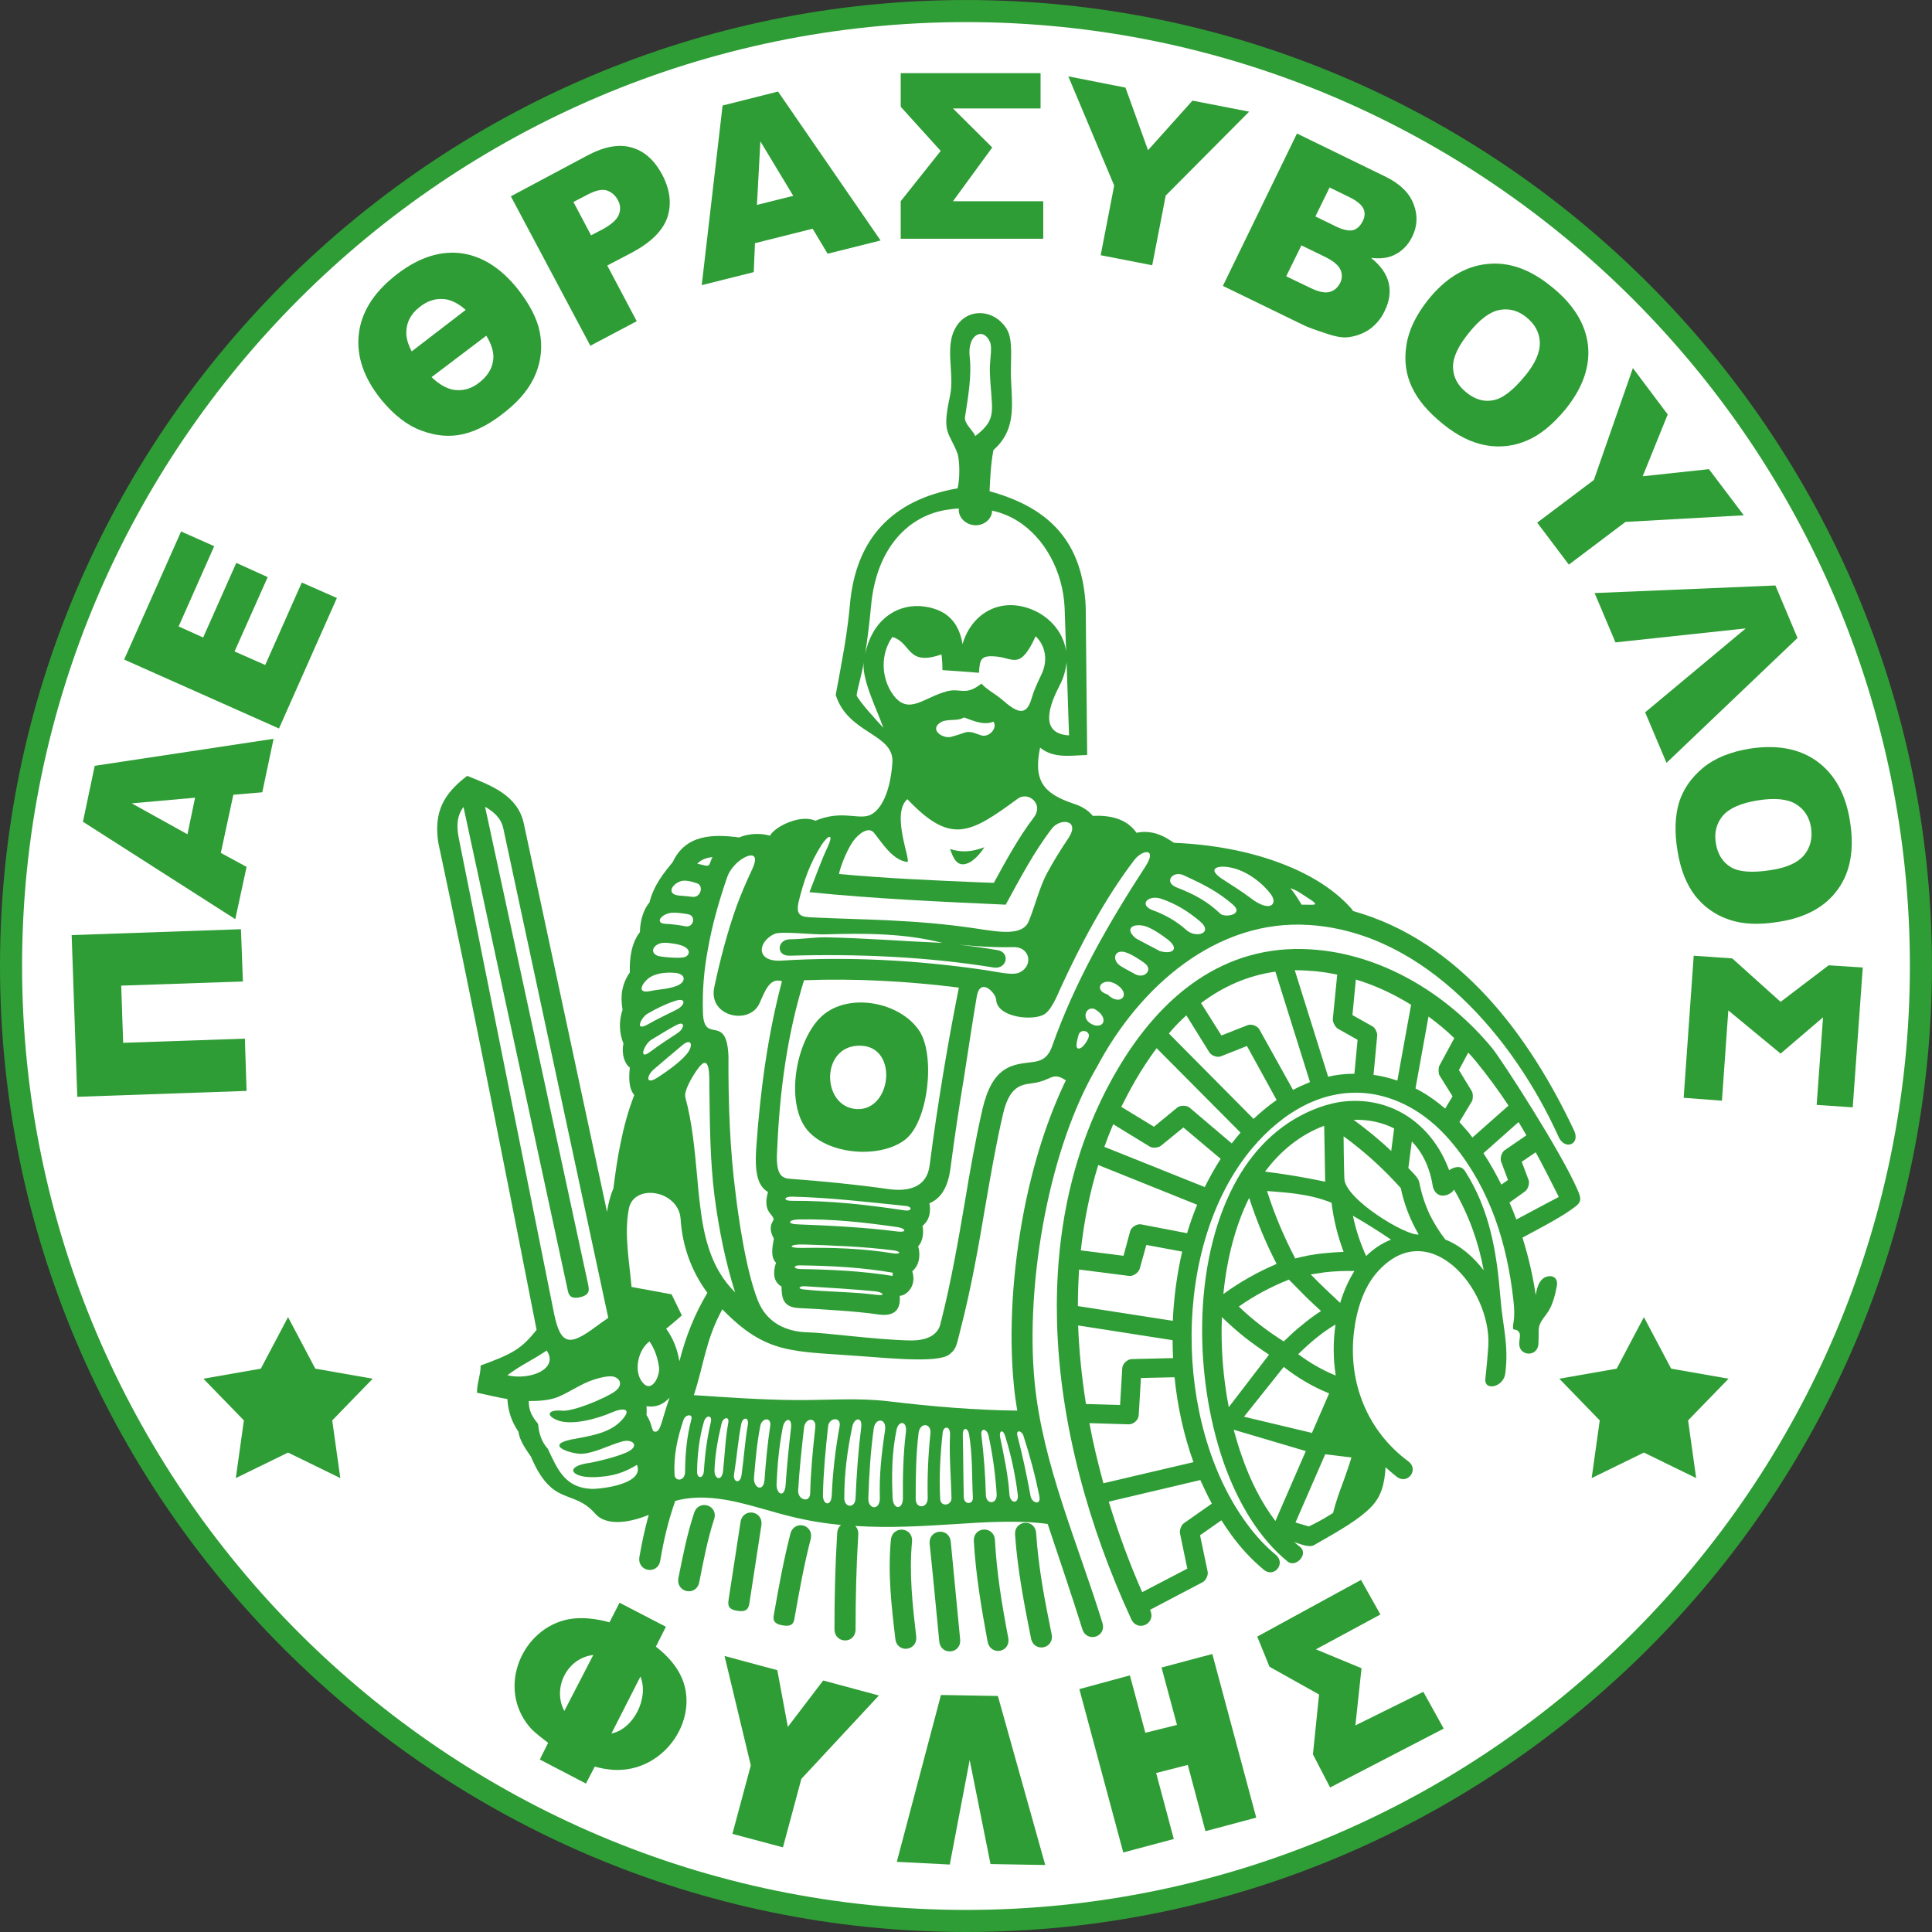 <?xml version="1.0" encoding="UTF-8"?>
<svg xmlns="http://www.w3.org/2000/svg" xmlns:xlink="http://www.w3.org/1999/xlink" width="297.43pt" height="297.43pt" viewBox="0 0 297.43 297.43" version="1.1">
<rect x="0" y="0" width="297.43" height="297.43" fill="#333333" stroke="none"/>
<defs>
<clipPath id="clip1">
  <path d="M 0 0 L 297.43 0 L 297.43 297.43 L 0 297.43 Z M 0 0 "/>
</clipPath>
</defs>
<g id="surface1">
<g clip-path="url(#clip1)" clip-rule="nonzero">
<path style=" stroke:none;fill-rule:nonzero;fill:rgb(18.431%,61.522%,20.776%);fill-opacity:1;" d="M 148.715 297.43 C 230.605 297.43 297.426 230.609 297.426 148.719 C 297.426 66.824 230.605 0.004 148.715 0.004 C 66.82 0.004 0 66.824 0 148.719 C 0 230.609 66.82 297.43 148.715 297.43 "/>
</g>
<path style=" stroke:none;fill-rule:nonzero;fill:rgb(100%,100%,100%);fill-opacity:1;" d="M 148.715 3.402 C 228.754 3.402 294.027 68.676 294.027 148.715 C 294.027 228.758 228.754 294.031 148.715 294.031 C 68.672 294.031 3.398 228.758 3.398 148.715 C 3.398 68.676 68.672 3.402 148.715 3.402 "/>
<path style=" stroke:none;fill-rule:nonzero;fill:rgb(18.431%,61.522%,20.776%);fill-opacity:1;" d="M 161.289 234.613 C 156.797 234.008 151.926 234.312 146.711 234.652 C 141.953 234.953 136.965 235.258 131.676 234.918 C 131.98 235.258 132.168 235.672 132.129 236.273 C 131.828 241.109 131.715 245.945 131.715 250.82 C 131.715 253.121 128.504 253.121 128.465 250.82 C 128.465 245.906 128.578 240.961 128.883 236.051 C 128.922 235.445 129.145 235.031 129.484 234.762 C 126.992 234.539 124.426 234.121 121.816 233.48 C 116.039 232.082 109.922 229.438 103.953 231.062 C 102.895 234.047 102.176 237.105 101.648 240.242 C 101.27 242.508 98.059 241.977 98.438 239.676 C 98.812 237.52 99.27 235.371 99.871 233.215 C 97.492 234.199 93.527 235.18 91.637 233.027 C 88.164 229.098 85.066 232.082 81.742 224.262 C 80.836 222.941 80.004 221.77 79.812 220.41 C 78.758 218.863 78.227 217.273 78.113 215.387 C 76.566 215.125 75.02 214.746 73.43 214.406 C 73.43 212.895 73.996 211.684 73.996 210.215 C 78.984 208.398 80.27 207.645 82.609 204.734 C 77.473 178.598 72.75 154.383 67.465 129.68 C 66.781 124.996 68.258 122.238 71.918 119.445 C 75.621 120.914 79.738 122.465 80.645 126.809 L 93.453 186.566 C 93.641 185.32 93.941 184.109 94.434 182.938 C 94.734 180.559 95.074 178.141 95.566 175.84 C 96.059 173.422 96.699 171.004 97.645 168.586 C 96.738 167.492 96.812 165.754 96.965 164.355 C 96.168 163.789 95.641 162.277 95.98 160.652 C 95.301 158.992 95.266 157.18 95.832 155.477 L 95.832 155.402 C 95.488 153.285 95.719 151.512 96.965 149.699 C 96.887 147.621 97.191 145.164 98.512 143.504 C 98.551 141.465 99.191 139.84 99.984 138.934 C 100.664 136.215 102.254 134.324 103.574 132.699 C 105.574 128.434 109.809 128.395 113.812 128.926 C 114.68 128.508 116.645 128.094 118.531 128.66 C 119.289 127.227 123.289 125.297 125.52 126.355 C 129.223 124.809 131.562 125.977 133.414 125.637 C 135.152 125.336 137.004 122.766 137.383 117.402 C 137.684 112.91 130.543 113.02 128.656 106.977 C 129.523 102.293 130.43 97.801 130.848 93.039 C 131.754 82.879 137.383 76.949 147.43 75.172 C 147.844 73.32 147.691 70.828 147.43 69.883 C 146.105 66.371 144.938 66.898 146.258 60.934 C 147.051 57.23 145.086 52.812 147.617 49.715 C 149.469 47.484 153.02 47.711 154.871 50.469 C 155.852 51.941 155.664 53.98 155.625 57.004 C 155.59 61.574 156.871 65.805 152.941 69.281 C 152.527 71.395 152.453 73.512 152.34 75.625 C 161.707 78.195 166.691 83.559 167.145 93.418 L 167.145 93.453 L 167.371 116.23 C 164.844 116.309 162.195 116.801 160.121 115.098 C 159.062 120.199 160.609 122.16 165.332 123.75 C 166.43 124.09 167.449 124.656 168.242 125.602 C 170.812 125.488 173.414 125.977 174.965 128.207 C 178.141 127.527 180.367 129.641 180.781 129.754 C 186.371 129.98 191.852 130.965 196.535 132.664 C 201.18 134.324 205.184 136.703 207.941 139.766 C 208.055 139.914 208.207 140.066 208.316 140.258 C 224.789 144.863 235.555 159.637 242.355 174.102 C 243.297 176.215 240.879 177.121 239.938 175.008 C 233.098 159.859 219.426 143.617 201.672 142.41 C 187.203 141.391 175.383 152.004 168.922 164.164 C 165.219 170.438 162.535 178.52 160.875 186.906 C 159.102 195.895 158.531 205.188 159.289 212.895 C 160.535 225.508 165.977 237.711 169.715 249.836 C 170.395 252.027 167.297 252.973 166.617 250.781 C 164.918 245.34 163.066 239.977 161.289 234.613 "/>
<path style=" stroke:none;fill-rule:nonzero;fill:rgb(18.431%,61.522%,20.776%);fill-opacity:1;" d="M 198.27 240.43 C 193.891 236.879 190.566 231.402 188.336 225.02 C 183.918 212.176 183.539 194.801 189.922 182.523 C 192.68 177.273 196.684 173.117 202.125 170.852 C 203.484 170.285 204.883 169.871 206.316 169.645 C 214.023 168.551 220.445 172.969 223.09 180.145 C 223.844 179.656 224.938 179.312 225.543 180.297 C 229.359 186.266 230.414 192.723 230.984 199.711 C 231.324 204.242 232.305 206.887 231.738 211.457 C 231.477 213.574 228.379 214.254 228.68 212.176 C 228.867 210.477 229.02 208.777 229.133 207.117 C 229.547 198.312 219.84 186.867 211.945 195.934 C 209.906 198.277 208.812 201.75 208.434 205.113 C 207.523 212.855 210.512 220.336 216.82 224.98 C 218.48 226.227 216.742 228.609 215.043 227.363 C 214.516 226.945 213.797 226.34 213.305 225.887 C 213.156 228.57 212.59 230.422 211.113 231.969 C 209.301 233.859 206.43 235.52 202.238 237.902 C 201.445 238.277 200.008 237.637 199.254 237.41 C 199.52 237.637 199.82 237.902 200.121 238.125 C 201.52 239.223 199.52 241.375 198.27 240.43 "/>
<path style=" stroke:none;fill-rule:nonzero;fill:rgb(18.431%,61.522%,20.776%);fill-opacity:1;" d="M 188.035 234.047 L 184.746 236.352 L 185.922 241.98 C 186.031 242.508 185.617 243.34 185.164 243.566 L 177.043 247.832 C 177.043 247.832 177.043 247.871 177.082 247.91 C 178.023 249.988 175.078 251.348 174.137 249.23 C 167.676 235.219 163.141 219.277 162.727 203.488 C 162.387 190.004 164.992 176.672 171.98 164.734 C 178.742 153.176 188.523 145.355 201.672 146.148 C 212.625 146.789 222.785 152.984 229.699 161.336 C 231.133 163.07 240.539 177.613 242.957 183.395 C 243.715 185.094 243.031 185.395 241.711 186.34 C 239.785 187.699 236.461 189.398 234.383 190.531 C 235.324 193.516 236.008 196.539 236.422 199.371 C 236.688 197.746 237.18 196.879 238.008 196.574 C 238.805 196.273 239.934 196.539 239.672 198.012 C 239.367 199.637 238.953 200.922 238.426 201.789 C 237.668 202.996 236.84 203.562 236.875 205 C 236.875 205.641 236.875 206.281 236.84 206.887 C 236.723 209.004 233.738 208.816 233.891 206.734 C 233.891 206.246 234.117 205.488 233.891 205.152 C 233.25 204.133 232.684 205.488 233.023 203.449 C 233.176 202.508 233.137 201.41 232.984 200.129 C 232.004 191.402 229.434 183.164 223.805 176.254 C 220.141 171.723 215.801 169.191 211.34 168.434 C 203.859 167.227 197.363 171.305 192.758 176.781 C 180.328 191.629 180.633 219.164 191.926 234.535 C 193.285 236.391 194.758 238.012 196.422 239.371 C 198.008 240.734 196.117 243 194.531 241.641 C 192.68 240.09 191.02 238.316 189.547 236.277 C 189.016 235.559 188.523 234.805 188.035 234.047 "/>
<path style=" stroke:none;fill-rule:nonzero;fill:rgb(100%,100%,100%);fill-opacity:1;" d="M 149.281 54.891 C 149.621 57.984 149.016 61.195 148.562 64.219 C 148.41 65.199 149.734 66.184 150.148 67.129 C 153.777 64.332 152.566 63.199 152.379 56.965 C 152.414 54.926 152.793 53.492 152.379 52.586 C 151.359 50.316 148.902 51.488 149.281 54.891 "/>
<path style=" stroke:none;fill-rule:nonzero;fill:rgb(100%,100%,100%);fill-opacity:1;" d="M 152.719 78.609 L 152.719 78.875 C 152.527 80.121 151.242 81.027 149.848 80.84 C 148.488 80.648 147.469 79.516 147.617 78.27 C 147.012 78.309 146.445 78.383 145.918 78.461 C 139.988 79.289 134.887 84.238 134.094 93.344 C 133.867 95.797 133.566 98.141 133.227 100.52 C 133.188 100.594 133.188 100.672 133.188 100.746 C 134.32 95.078 138.516 92.812 142.328 93.379 C 144.938 93.758 147.504 95.043 148.184 99.16 C 149.508 94.625 153.586 92.133 158.117 93.566 C 161.18 94.512 163.672 97.043 164.125 100.254 L 163.898 93.566 C 163.633 87.863 160.762 82.766 156.645 80.195 C 155.438 79.441 154.113 78.91 152.719 78.609 "/>
<path style=" stroke:none;fill-rule:nonzero;fill:rgb(100%,100%,100%);fill-opacity:1;" d="M 106.82 214.781 C 112.035 215.125 117.285 215.5 122.535 215.539 C 127.297 215.574 132.055 215.16 136.777 215.727 C 143.387 216.52 149.961 217.086 156.605 217.164 C 156.383 215.84 156.191 214.516 156.078 213.195 C 155.285 205.148 155.852 195.559 157.664 186.262 C 159.062 179.16 161.215 172.25 164.086 166.32 C 161.934 164.887 161.934 166.395 158.871 166.773 C 157.176 167 155.398 167.227 154.418 171.492 C 153.359 176.027 152.527 180.824 151.695 185.66 C 150.637 191.891 149.547 198.199 147.844 204.773 L 147.844 204.734 C 147.844 204.773 147.73 205.262 147.617 205.68 C 147.277 207.039 147.129 207.719 146.371 208.324 C 145.051 209.871 138.098 209.191 131.941 208.738 C 121.969 207.984 117.926 208.512 111.203 201.562 C 108.637 206.246 108.371 210.059 106.82 214.781 "/>
<path style=" stroke:none;fill-rule:nonzero;fill:rgb(100%,100%,100%);fill-opacity:1;" d="M 137.383 98.062 C 140.363 98.934 139.535 102.633 144.938 100.746 C 145.051 101.578 145.086 102.371 145.086 103.164 C 146.977 103.277 148.824 103.426 150.715 103.578 C 150.828 101.426 151.02 100.82 153.512 101.086 C 156.078 101.352 157.062 103.125 159.441 97.949 C 160.988 99.461 161.402 101.766 160.234 104.031 C 159.668 105.203 159.141 106.375 158.801 107.547 C 157.969 110.566 156.305 109.473 154.344 107.773 C 153.246 106.828 151.887 106.148 151.094 105.242 C 148.602 107.203 147.883 105.883 145.844 106.41 C 142.254 107.316 139.91 110.188 137.531 107.016 C 135.645 104.445 135.492 100.707 137.383 98.062 "/>
<path style=" stroke:none;fill-rule:nonzero;fill:rgb(100%,100%,100%);fill-opacity:1;" d="M 121.594 144.602 C 123.406 144.602 125.18 144.297 127.031 144.297 C 133.074 144.41 139.156 144.902 145.086 145.164 C 139.27 143.656 132.961 143.656 127.031 143.844 C 125.293 143.922 120.23 143.316 119.25 143.77 C 116.645 144.941 116.266 148.113 120.27 147.887 C 130.621 147.242 141.047 147.809 151.281 149.285 C 153.699 149.625 155.965 150.266 157.062 149.66 C 159.141 148.566 158.531 145.656 155.891 145.809 C 153.133 145.883 150.375 145.695 147.656 145.43 C 149.582 145.656 151.547 145.922 153.512 146.262 C 155.59 146.562 155.059 149.285 152.945 148.945 C 142.633 147.281 132.055 146.828 121.594 147.129 C 119.402 147.207 119.629 144.637 121.594 144.602 "/>
<path style=" stroke:none;fill-rule:nonzero;fill:rgb(100%,100%,100%);fill-opacity:1;" d="M 188.262 135.383 C 189.773 136.367 191.172 137.234 192.531 138.254 C 195.516 140.559 196.762 139.199 195.664 137.688 C 194.531 136.141 191.965 133.91 189.094 133.492 C 187.43 133.23 185.695 133.723 188.262 135.383 "/>
<path style=" stroke:none;fill-rule:nonzero;fill:rgb(100%,100%,100%);fill-opacity:1;" d="M 189.773 139.234 C 187.355 137.16 185.09 136.062 182.215 134.742 C 180.555 133.984 179.121 135.797 181.086 136.594 C 183.766 137.648 185.77 138.672 187.883 140.672 C 188.562 141.312 191.621 140.82 189.773 139.234 "/>
<path style=" stroke:none;fill-rule:nonzero;fill:rgb(100%,100%,100%);fill-opacity:1;" d="M 184.746 141.844 C 182.898 140.293 181.086 139.16 178.781 138.367 C 176.738 137.688 175.23 139.312 177.496 140.141 C 179.387 140.824 181.16 141.844 182.672 143.203 C 184.145 144.488 186.863 143.656 184.746 141.844 "/>
<path style=" stroke:none;fill-rule:nonzero;fill:rgb(100%,100%,100%);fill-opacity:1;" d="M 176.062 142.523 C 174.25 142.145 173.152 143.051 174.852 144.449 C 174.93 144.523 178.48 146.375 178.555 146.414 C 180.48 146.98 181.691 146.109 179.727 144.602 C 178.781 143.883 177.156 142.75 176.062 142.523 "/>
<path style=" stroke:none;fill-rule:nonzero;fill:rgb(100%,100%,100%);fill-opacity:1;" d="M 176.25 148.301 C 175.27 147.586 174.02 146.789 173.113 146.562 C 171.641 146.223 171.266 147.547 172.133 148.414 C 172.66 148.906 173.758 149.398 174.664 149.926 C 176.176 150.797 177.57 149.32 176.25 148.301 "/>
<path style=" stroke:none;fill-rule:nonzero;fill:rgb(100%,100%,100%);fill-opacity:1;" d="M 171.867 151.551 C 169.754 150.23 168.129 152.383 170.508 153.098 C 172.434 155.027 174.285 153.062 171.867 151.551 "/>
<path style=" stroke:none;fill-rule:nonzero;fill:rgb(100%,100%,100%);fill-opacity:1;" d="M 168.809 155.516 C 167.488 154.574 166.391 156.461 167.715 157.445 C 169.488 158.727 171 157.066 168.809 155.516 "/>
<path style=" stroke:none;fill-rule:nonzero;fill:rgb(100%,100%,100%);fill-opacity:1;" d="M 166.012 159.445 C 165.902 159.859 165.219 162.051 166.504 161.258 C 166.922 160.992 167.715 159.824 167.637 159.332 C 167.488 158.574 166.203 158.426 166.012 159.445 "/>
<path style=" stroke:none;fill-rule:nonzero;fill:rgb(100%,100%,100%);fill-opacity:1;" d="M 198.648 136.742 C 199.289 137.461 199.895 138.48 200.387 139.273 C 202.273 139.234 203.559 139.613 201.145 138.102 C 200.426 137.648 199.594 137.008 198.648 136.742 "/>
<path style=" stroke:none;fill-rule:nonzero;fill:rgb(100%,100%,100%);fill-opacity:1;" d="M 107.352 132.965 C 107.691 133.039 107.992 133.117 108.332 133.191 C 109.43 133.531 109.164 132.891 109.691 131.945 C 108.637 132.059 107.879 132.398 107.352 132.965 "/>
<path style=" stroke:none;fill-rule:nonzero;fill:rgb(100%,100%,100%);fill-opacity:1;" d="M 107.199 135.949 C 106.367 135.688 105.426 135.422 104.707 135.688 C 103.309 136.215 102.629 137.727 104.594 137.875 C 105.234 137.914 105.914 137.988 106.598 138.066 C 107.879 138.254 108.445 136.289 107.199 135.949 "/>
<path style=" stroke:none;fill-rule:nonzero;fill:rgb(100%,100%,100%);fill-opacity:1;" d="M 105.914 140.746 C 105.348 140.633 103.875 140.406 103.121 140.559 C 101.57 140.898 100.93 142.145 102.402 142.219 C 103.422 142.258 104.48 142.41 105.5 142.598 C 106.82 142.863 107.199 140.934 105.914 140.746 "/>
<path style=" stroke:none;fill-rule:nonzero;fill:rgb(100%,100%,100%);fill-opacity:1;" d="M 101.723 145.203 C 100.402 145.582 100.137 146.676 101.195 147.129 C 101.648 147.32 104.746 147.621 105.465 147.32 C 106.293 146.98 106.367 145.996 104.781 145.508 C 104.066 145.281 102.363 145.016 101.723 145.203 "/>
<path style=" stroke:none;fill-rule:nonzero;fill:rgb(100%,100%,100%);fill-opacity:1;" d="M 103.953 149.773 C 102.555 149.66 101.27 149.812 100.324 150.305 C 99.156 150.867 97.605 153.098 100.137 152.57 C 101.574 152.266 102.703 152.305 104.066 151.816 C 105.613 151.285 105.727 149.961 103.953 149.773 "/>
<path style=" stroke:none;fill-rule:nonzero;fill:rgb(100%,100%,100%);fill-opacity:1;" d="M 103.84 154.117 C 102.289 154.648 101.004 155.289 99.645 156.082 C 98.777 156.574 97.566 158.914 99.723 157.707 C 101.156 156.879 102.668 156.195 104.215 155.402 C 105.578 154.684 105.652 153.477 103.84 154.117 "/>
<path style=" stroke:none;fill-rule:nonzero;fill:rgb(100%,100%,100%);fill-opacity:1;" d="M 104.102 157.82 C 102.781 158.5 101.535 159.332 100.25 160.086 C 99.23 160.691 98.137 163.41 100.137 161.898 C 101.496 160.879 102.934 159.934 104.328 159.031 C 105.352 158.352 105.578 157.062 104.102 157.82 "/>
<path style=" stroke:none;fill-rule:nonzero;fill:rgb(100%,100%,100%);fill-opacity:1;" d="M 101.195 165.906 C 102.855 164.848 105.312 163.07 106.066 161.785 C 106.672 160.727 106.332 159.898 105.121 160.844 C 103.648 162.051 102.137 163.371 100.664 164.617 C 99.496 165.641 99.383 167.074 101.195 165.906 "/>
<path style=" stroke:none;fill-rule:nonzero;fill:rgb(100%,100%,100%);fill-opacity:1;" d="M 86.387 217.164 C 88.012 217.426 92.961 215.352 94.547 214.293 C 96.172 213.195 95.379 211.914 94.016 211.875 C 92.848 211.875 90.844 212.477 89.449 213.234 C 86.16 214.934 85.668 215.688 81.402 215.688 C 81.402 217.273 81.969 218.145 82.836 219.203 C 82.949 220.637 83.363 221.961 84.348 223.055 C 85.859 226.305 87.031 229.023 91.031 229.211 C 92.617 229.25 99.266 228.457 98.059 225.512 C 95.98 226.797 94.168 227.285 91.75 227.398 C 87.898 227.59 86.727 225.734 90.805 225.207 C 91.297 225.133 94.434 224.453 96.32 223.66 C 98.664 222.68 97.453 221.43 95.754 221.922 C 93.641 222.523 91.562 223.695 89.598 223.809 C 88.086 223.887 83.668 222.523 87.898 221.621 C 90.582 221.09 93.641 220.75 95.566 218.789 C 97.68 216.598 95.566 216.82 94.32 217.391 C 91.828 218.484 88.012 219.465 85.895 218.672 C 84.008 217.957 84.273 217.012 86.387 217.164 "/>
<path style=" stroke:none;fill-rule:nonzero;fill:rgb(100%,100%,100%);fill-opacity:1;" d="M 99.531 217.844 C 100.363 219.09 100.324 220.223 100.664 220.371 C 101.723 220.711 101.762 218.863 103.082 215.16 C 102.137 216.219 100.969 216.707 99.531 216.484 C 99.57 216.898 99.57 217.352 99.531 217.844 "/>
<path style=" stroke:none;fill-rule:nonzero;fill:rgb(100%,100%,100%);fill-opacity:1;" d="M 121.934 184.867 C 127.898 184.828 133.414 185.469 139.309 186.34 C 140.48 186.492 140.402 185.734 139.461 185.66 C 133.605 185.055 127.863 184.375 121.969 184.223 C 120.723 184.184 120.422 184.867 121.934 184.867 "/>
<path style=" stroke:none;fill-rule:nonzero;fill:rgb(100%,100%,100%);fill-opacity:1;" d="M 143.086 185.242 C 143.273 186.188 143.273 187.699 142.027 188.719 C 142.215 189.812 142.102 191.023 141.348 191.891 C 141.609 192.648 141.801 194.574 140.441 195.707 C 141.195 198.125 139.422 199.484 138.516 199.484 C 138.629 201.07 138.211 202.695 135.453 202.391 C 133.414 202.09 131.301 201.902 129.184 201.75 C 127.184 201.598 125.066 201.484 122.988 201.375 C 120.535 201.262 120.344 199.824 120.309 198.051 C 118.684 197.18 119.211 195.062 119.477 194.422 C 118.531 193.441 118.949 191.855 119.137 190.684 C 117.93 188.531 119.402 187.812 119.062 187.586 C 118.871 186.793 117.398 186.453 118.23 183.508 C 116.68 182.598 116.113 180.637 116.453 176.328 C 117.059 167.828 118.191 159.332 120.383 151.059 C 118.418 150.418 117.699 152.797 116.906 154.496 C 115.359 157.855 109.012 156.535 109.957 152.004 C 110.863 147.734 111.961 143.543 113.395 139.5 C 114.113 137.574 114.906 135.723 115.812 133.797 C 116.906 131.418 115.66 131.418 114.527 132.059 C 113.395 132.664 112.336 133.91 111.961 135.004 C 110.637 138.859 109.617 142.484 108.977 146.148 C 108.371 149.359 108.105 152.57 108.219 155.895 C 108.371 160.953 111.883 155.816 112.148 162.617 C 112.109 169.945 112.375 177.047 113.242 183.695 C 113.586 186.641 114.754 195.402 116.68 200.238 C 118.039 203.641 121.023 205.039 124.387 205.113 C 126.918 205.148 134.773 206.246 139.988 206.359 C 142.633 206.434 144.293 205.566 144.746 203.941 C 144.785 203.676 144.859 203.453 144.938 203.184 C 146.445 197.18 147.504 191.098 148.523 185.133 C 149.316 180.332 150.148 175.609 151.242 170.777 C 152.754 164.277 155.664 163.902 158.496 163.562 C 159.895 163.41 161.215 163.223 161.973 161.066 C 165.484 151.137 170.621 142.184 176.324 133.418 C 178.215 130.512 175.91 130.738 174.625 132.398 C 169.98 138.48 166.238 145.656 163.258 152.152 C 162.766 153.25 161.934 155.328 160.875 156.082 C 159.215 157.254 153.473 156.688 153.359 153.891 C 153.281 152.836 150.902 150.379 150.375 153.398 C 149.809 156.613 148.562 164.922 148.449 165.602 C 147.656 170.398 146.938 175.121 146.332 179.805 C 145.918 183.016 144.711 184.562 143.086 185.242 "/>
<path style=" stroke:none;fill-rule:nonzero;fill:rgb(100%,100%,100%);fill-opacity:1;" d="M 138.137 188.906 C 133.113 188.188 128.012 187.621 122.914 187.734 C 121.363 187.773 121.062 188.453 122.875 188.492 C 128.012 188.684 133.113 188.945 138.176 189.59 C 139.723 189.777 139.422 189.098 138.137 188.906 "/>
<path style=" stroke:none;fill-rule:nonzero;fill:rgb(100%,100%,100%);fill-opacity:1;" d="M 123.48 192.117 C 128.164 192.043 132.812 192.191 137.457 192.949 C 138.742 193.141 138.742 192.648 137.57 192.496 C 132.812 191.891 128.203 191.738 123.746 191.59 C 121.516 191.516 121.102 192.156 123.48 192.117 "/>
<path style=" stroke:none;fill-rule:nonzero;fill:rgb(100%,100%,100%);fill-opacity:1;" d="M 137.457 195.934 C 132.621 195.102 128.051 194.875 123.18 194.801 C 122.082 194.762 122.082 195.367 123.215 195.367 C 127.977 195.445 132.695 195.672 137.418 196.426 L 137.418 196.047 C 137.457 196.012 137.457 195.973 137.457 195.934 "/>
<path style=" stroke:none;fill-rule:nonzero;fill:rgb(100%,100%,100%);fill-opacity:1;" d="M 134.812 198.805 C 131.414 198.465 127.484 198.238 123.859 198.012 C 123.102 197.973 122.688 198.391 123.668 198.5 C 127.371 198.918 131.109 198.84 134.852 199.332 C 136.551 199.562 135.832 198.918 134.812 198.805 "/>
<path style=" stroke:none;fill-rule:nonzero;fill:rgb(100%,100%,100%);fill-opacity:1;" d="M 156.684 122.957 C 149.281 128.395 146.371 130.059 139.684 123.031 C 137.078 125.336 140.402 132.777 139.648 132.703 C 137.27 132.398 135.566 129.379 134.512 128.168 C 133.68 127.227 132.207 128.32 131.34 129.492 C 130.09 131.305 129.148 134.211 129.184 134.555 C 136.551 135.23 143.688 135.535 150.828 135.836 C 151.547 135.875 152.266 135.875 152.98 135.914 L 153.02 135.875 C 154.91 132.438 156.758 129 159.141 125.863 C 160.762 123.75 158.27 121.785 156.684 122.957 "/>
<path style=" stroke:none;fill-rule:nonzero;fill:rgb(100%,100%,100%);fill-opacity:1;" d="M 161.934 127.562 C 159.141 131.191 157.023 135.27 154.832 139.273 C 144.785 138.82 134.66 138.367 124.613 137.348 C 125.52 135.082 126.352 132.664 127.41 130.398 C 128.469 128.094 127.41 128.621 126.465 130.094 C 124.574 133.078 123.707 135.797 122.988 138.668 C 122.387 141.086 123.441 141.164 125.18 141.238 C 133.113 141.617 140.703 141.539 149.961 142.898 C 153.586 143.43 157.402 144.223 158.383 141.805 C 159.289 139.613 160.082 136.48 161.141 134.516 C 162.16 132.625 163.258 130.852 164.504 129 C 166.355 126.168 163.18 125.902 161.934 127.562 "/>
<path style=" stroke:none;fill-rule:nonzero;fill:rgb(100%,100%,100%);fill-opacity:1;" d="M 123.781 150.91 C 121.176 159.332 120.043 167.98 119.664 176.594 C 119.402 180.219 119.93 181.352 121.516 181.469 C 126.652 181.844 131.641 182.336 136.777 183.055 C 139.723 183.469 142.672 182.902 143.121 179.391 C 143.727 174.629 144.445 169.871 145.238 165.074 C 145.957 160.727 146.75 156.387 147.617 152.039 C 139.723 151.059 131.754 150.605 123.781 150.91 "/>
<path style=" stroke:none;fill-rule:nonzero;fill:rgb(100%,100%,100%);fill-opacity:1;" d="M 113.168 198.957 C 111.695 194.309 110.676 189.324 109.996 184.109 C 109.316 178.711 109.277 173.156 109.203 167.188 C 109.203 165.68 109.316 162.051 107.539 164.391 C 106.48 165.789 105.273 168.02 105.5 168.891 C 106.598 172.969 106.938 177.047 107.312 180.977 C 107.426 182.297 107.539 183.617 107.691 184.902 C 107.73 184.98 107.73 185.094 107.73 185.207 C 108.336 190.492 109.465 195.289 113.168 198.957 "/>
<path style=" stroke:none;fill-rule:nonzero;fill:rgb(100%,100%,100%);fill-opacity:1;" d="M 104.594 209.57 C 105.574 205.754 106.898 202.391 108.898 199.031 C 106.445 195.707 105.047 191.855 104.781 187.66 C 104.48 183.242 97.605 182.109 96.812 186.074 C 96.059 189.93 96.887 194.234 97.227 198.125 L 103.387 199.258 L 104.973 202.508 C 104.18 203.184 103.387 203.902 102.555 204.547 C 103.648 206.055 104.293 207.758 104.594 209.57 "/>
<path style=" stroke:none;fill-rule:nonzero;fill:rgb(100%,100%,100%);fill-opacity:1;" d="M 164.199 101.914 C 164.086 103.051 163.785 104.258 163.141 105.504 C 161.742 108.188 159.742 112.945 164.578 113.211 "/>
<path style=" stroke:none;fill-rule:nonzero;fill:rgb(100%,100%,100%);fill-opacity:1;" d="M 132.961 102.031 C 132.695 103.766 132.168 105.316 131.867 107.055 C 132.355 108.113 135.191 111.172 135.984 112.039 C 135.113 109.473 132.695 104.75 132.961 102.031 "/>
<path style=" stroke:none;fill-rule:nonzero;fill:rgb(100%,100%,100%);fill-opacity:1;" d="M 93.641 202.883 L 77.473 127.488 C 77.133 125.941 76 124.957 74.676 124.203 L 90.543 197.746 C 90.695 198.539 90.883 199.332 89.297 199.711 C 87.707 200.051 87.52 199.258 87.367 198.465 L 71.355 124.238 C 70.258 125.676 70.297 127.34 70.637 129.074 L 85.293 202.203 C 86.312 207.152 87.707 207.23 91.676 204.281 C 92.316 203.828 92.961 203.336 93.641 202.883 "/>
<path style=" stroke:none;fill-rule:nonzero;fill:rgb(100%,100%,100%);fill-opacity:1;" d="M 84.156 207.91 C 82.27 209.23 79.93 210.289 78.113 211.723 C 81.664 212.555 86.086 210.703 84.156 207.91 "/>
<path style=" stroke:none;fill-rule:nonzero;fill:rgb(100%,100%,100%);fill-opacity:1;" d="M 204.016 223.887 L 199.441 234.387 L 201.484 234.992 C 202.805 234.387 204.051 233.668 205.223 232.914 C 205.602 231.363 206.203 229.664 206.848 227.965 C 207.262 226.754 207.715 225.547 208.055 224.375 "/>
<path style=" stroke:none;fill-rule:nonzero;fill:rgb(100%,100%,100%);fill-opacity:1;" d="M 197.629 210.438 L 191.512 218.105 L 201.973 220.598 L 204.617 214.516 C 202.125 213.5 199.781 212.137 197.629 210.438 "/>
<path style=" stroke:none;fill-rule:nonzero;fill:rgb(100%,100%,100%);fill-opacity:1;" d="M 198.422 196.992 C 195.703 198.086 193.098 199.449 190.719 201.145 C 192.832 203.184 195.176 204.961 197.629 206.512 C 198.535 205.641 199.441 204.773 200.461 203.977 C 201.367 203.223 202.312 202.508 203.371 201.828 C 202.613 201.145 201.859 200.43 201.18 199.785 C 200.234 198.844 199.328 197.898 198.422 196.992 "/>
<path style=" stroke:none;fill-rule:nonzero;fill:rgb(100%,100%,100%);fill-opacity:1;" d="M 204.992 185.168 C 201.785 183.848 198.422 183.617 195.059 183.355 C 196.191 186.941 197.668 190.418 199.402 193.742 C 200.801 193.363 202.238 193.102 203.711 192.949 C 204.77 192.836 205.824 192.762 206.848 192.723 C 205.938 190.305 205.297 187.734 204.992 185.168 "/>
<path style=" stroke:none;fill-rule:nonzero;fill:rgb(100%,100%,100%);fill-opacity:1;" d="M 218.402 190.039 C 217.121 187.852 216.176 185.434 215.645 182.902 C 213.004 179.953 210.055 177.273 206.844 174.934 C 206.844 175.496 206.883 179.199 206.961 181.43 C 207.035 184.641 216.629 190.383 218.402 190.039 "/>
<path style=" stroke:none;fill-rule:nonzero;fill:rgb(100%,100%,100%);fill-opacity:1;" d="M 210.32 193.367 C 211.379 192.309 212.664 191.438 214.137 190.836 C 212.246 189.551 210.281 188.305 208.281 187.172 C 208.734 189.324 209.414 191.398 210.32 193.367 "/>
<path style=" stroke:none;fill-rule:nonzero;fill:rgb(100%,100%,100%);fill-opacity:1;" d="M 206.316 200.582 C 206.844 198.844 207.562 197.18 208.508 195.672 C 206.922 195.633 205.449 195.707 204.051 195.855 C 203.297 195.973 202.539 196.086 201.785 196.195 C 203.258 197.711 204.77 199.145 206.316 200.582 "/>
<path style=" stroke:none;fill-rule:nonzero;fill:rgb(100%,100%,100%);fill-opacity:1;" d="M 205.637 211.762 C 205.223 209.156 205.223 206.512 205.602 203.902 C 203.484 205.152 201.633 206.738 199.859 208.477 C 201.633 209.797 203.559 210.93 205.637 211.762 "/>
<path style=" stroke:none;fill-rule:nonzero;fill:rgb(100%,100%,100%);fill-opacity:1;" d="M 189.926 220.109 C 190.301 221.469 190.68 222.754 191.133 224.039 C 192.453 227.891 194.191 231.328 196.348 234.16 L 201.027 223.395 "/>
<path style=" stroke:none;fill-rule:nonzero;fill:rgb(100%,100%,100%);fill-opacity:1;" d="M 188.109 202.77 C 187.922 207.379 188.297 212.102 189.168 216.633 L 195.363 208.551 C 194.039 207.68 192.832 206.812 191.66 205.906 C 190.379 204.887 189.203 203.828 188.109 202.77 "/>
<path style=" stroke:none;fill-rule:nonzero;fill:rgb(100%,100%,100%);fill-opacity:1;" d="M 192.305 184.41 C 190.152 188.758 188.863 193.855 188.336 199.219 C 190.867 197.367 193.625 195.82 196.535 194.574 C 194.836 191.324 193.438 187.887 192.305 184.41 "/>
<path style=" stroke:none;fill-rule:nonzero;fill:rgb(100%,100%,100%);fill-opacity:1;" d="M 203.859 173.309 C 200.195 174.668 197.062 177.238 194.758 180.371 C 197.855 180.75 200.953 181.277 204.012 181.922 "/>
<path style=" stroke:none;fill-rule:nonzero;fill:rgb(100%,100%,100%);fill-opacity:1;" d="M 214.629 173.723 C 212.699 172.742 210.512 172.324 208.395 172.402 C 210.398 173.875 212.359 175.461 214.176 177.199 "/>
<path style=" stroke:none;fill-rule:nonzero;fill:rgb(100%,100%,100%);fill-opacity:1;" d="M 228.414 195.559 C 227.621 191.25 226.148 187.094 223.844 183.129 C 223.391 183.996 221.238 184.867 220.598 182.75 C 220.219 180.145 219.195 177.613 217.348 175.727 L 216.816 179.805 C 217.27 180.332 218.328 181.242 218.48 181.957 C 218.82 183.695 219.348 185.32 220.027 186.828 C 220.711 188.23 221.539 189.59 222.52 190.836 C 224.902 191.777 226.863 193.555 228.414 195.559 "/>
<path style=" stroke:none;fill-rule:nonzero;fill:rgb(100%,100%,100%);fill-opacity:1;" d="M 236.422 177.387 L 234.27 178.859 L 235.324 181.656 C 235.516 182.184 235.25 183.055 234.801 183.395 L 232.383 185.133 C 232.758 185.961 233.098 186.828 233.438 187.738 L 239.973 184.262 C 238.805 181.922 237.633 179.617 236.422 177.387 "/>
<path style=" stroke:none;fill-rule:nonzero;fill:rgb(100%,100%,100%);fill-opacity:1;" d="M 233.777 172.742 L 228.379 177.535 C 229.395 179.086 230.301 180.711 231.133 182.371 L 232.152 181.656 L 231.094 178.824 C 230.906 178.293 231.172 177.426 231.625 177.086 L 234.984 174.781 C 234.609 174.102 234.191 173.422 233.777 172.742 "/>
<path style=" stroke:none;fill-rule:nonzero;fill:rgb(100%,100%,100%);fill-opacity:1;" d="M 226.035 162.051 L 224.598 164.734 L 226.602 168.02 C 226.789 168.359 226.789 169.191 226.602 169.531 L 224.676 172.738 C 225.129 173.27 225.617 173.801 226.109 174.363 C 226.301 174.629 226.488 174.855 226.676 175.121 L 232.23 170.211 C 230.719 167.906 229.055 165.641 227.203 163.371 C 226.828 162.922 226.449 162.469 226.035 162.051 "/>
<path style=" stroke:none;fill-rule:nonzero;fill:rgb(100%,100%,100%);fill-opacity:1;" d="M 219.914 156.496 L 217.914 167.566 C 219.5 168.359 221.012 169.418 222.484 170.664 L 223.617 168.773 L 221.613 165.562 C 221.426 165.262 221.426 164.43 221.578 164.094 L 223.883 159.82 C 222.637 158.613 221.312 157.52 219.914 156.496 "/>
<path style=" stroke:none;fill-rule:nonzero;fill:rgb(100%,100%,100%);fill-opacity:1;" d="M 208.734 150.797 L 208.207 156.273 L 211.301 158.012 C 211.68 158.199 212.059 158.992 212.02 159.406 L 211.453 165.488 C 211.566 165.488 211.68 165.527 211.832 165.527 C 212.926 165.715 214.023 165.98 215.121 166.359 L 217.234 154.688 C 214.551 153.023 211.719 151.699 208.734 150.797 "/>
<path style=" stroke:none;fill-rule:nonzero;fill:rgb(100%,100%,100%);fill-opacity:1;" d="M 199.328 149.359 L 204.465 165.754 C 205.789 165.449 207.109 165.301 208.508 165.301 L 209 160.086 L 205.938 158.352 C 205.562 158.125 205.145 157.328 205.184 156.914 L 205.863 150.039 C 204.391 149.738 202.879 149.512 201.367 149.434 C 200.688 149.398 200.008 149.359 199.328 149.359 "/>
<path style=" stroke:none;fill-rule:nonzero;fill:rgb(100%,100%,100%);fill-opacity:1;" d="M 184.898 154.422 L 188.035 159.406 L 192.078 157.82 C 192.68 157.594 193.59 157.934 193.891 158.5 L 199.062 167.793 C 199.895 167.34 200.766 166.961 201.672 166.586 L 196.344 149.586 C 192.039 150.191 188.262 151.891 184.898 154.422 "/>
<path style=" stroke:none;fill-rule:nonzero;fill:rgb(100%,100%,100%);fill-opacity:1;" d="M 179.949 159.105 L 192.98 172.25 C 194.117 171.191 195.285 170.211 196.535 169.344 L 191.965 161.031 L 187.961 162.617 C 187.43 162.844 186.523 162.543 186.184 162.016 L 182.633 156.309 C 181.688 157.18 180.781 158.086 179.949 159.105 "/>
<path style=" stroke:none;fill-rule:nonzero;fill:rgb(100%,100%,100%);fill-opacity:1;" d="M 172.621 170.398 L 177.648 173.461 L 181.234 170.512 C 181.688 170.137 182.672 170.137 183.125 170.512 L 189.621 176.027 C 189.926 175.648 190.227 175.273 190.527 174.895 C 190.68 174.707 190.828 174.555 190.98 174.367 L 178.062 161.371 C 176.891 162.918 175.797 164.617 174.777 166.359 C 174.02 167.68 173.305 169.039 172.621 170.398 "/>
<path style=" stroke:none;fill-rule:nonzero;fill:rgb(100%,100%,100%);fill-opacity:1;" d="M 170.016 176.559 L 185.469 182.75 C 186.223 181.242 187.016 179.805 187.922 178.406 L 182.18 173.574 L 178.703 176.406 C 178.328 176.707 177.422 176.785 177.004 176.52 L 171.379 173.078 C 170.887 174.215 170.434 175.387 170.016 176.559 "/>
<path style=" stroke:none;fill-rule:nonzero;fill:rgb(100%,100%,100%);fill-opacity:1;" d="M 166.391 192.496 L 172.965 193.328 L 173.984 189.551 C 174.172 188.906 175.004 188.379 175.684 188.492 L 182.746 189.852 C 183.199 188.344 183.73 186.867 184.297 185.473 L 169.074 179.352 C 167.75 183.617 166.883 188.039 166.391 192.496 "/>
<path style=" stroke:none;fill-rule:nonzero;fill:rgb(100%,100%,100%);fill-opacity:1;" d="M 165.938 201.07 L 180.555 203.34 C 180.707 199.711 181.199 196.16 181.992 192.684 L 176.477 191.664 L 175.457 195.328 C 175.27 195.934 174.477 196.5 173.832 196.426 L 166.125 195.445 C 166.012 197.293 165.938 199.18 165.938 201.07 "/>
<path style=" stroke:none;fill-rule:nonzero;fill:rgb(100%,100%,100%);fill-opacity:1;" d="M 167.184 216.145 L 172.434 216.293 L 172.773 210.625 C 172.812 209.949 173.531 209.27 174.211 209.23 L 180.594 209.078 C 180.555 208.172 180.52 207.23 180.52 206.324 L 165.977 204.055 C 166.125 208.059 166.543 212.102 167.184 216.145 "/>
<path style=" stroke:none;fill-rule:nonzero;fill:rgb(100%,100%,100%);fill-opacity:1;" d="M 169.867 228.344 L 183.727 225.094 C 182.258 220.977 181.273 216.559 180.82 212.027 L 175.645 212.141 L 175.305 217.879 C 175.266 218.598 174.512 219.277 173.797 219.277 L 167.715 219.09 C 168.277 222.188 169.035 225.281 169.867 228.344 "/>
<path style=" stroke:none;fill-rule:nonzero;fill:rgb(100%,100%,100%);fill-opacity:1;" d="M 175.836 245.113 L 182.785 241.488 L 181.648 236.012 C 181.574 235.559 181.879 234.727 182.258 234.5 L 186.562 231.477 C 185.922 230.305 185.355 229.098 184.785 227.852 L 170.695 231.176 C 172.133 235.934 173.867 240.621 175.836 245.113 "/>
<path style=" stroke:none;fill-rule:nonzero;fill:rgb(100%,100%,100%);fill-opacity:1;" d="M 99.984 206.512 C 98.285 207.758 97.492 210.969 98.852 212.742 C 100.289 214.633 101.609 211.91 101.461 210.516 C 101.27 209.117 100.816 207.684 99.984 206.512 "/>
<path style=" stroke:none;fill-rule:nonzero;fill:rgb(18.431%,61.522%,20.776%);fill-opacity:1;" d="M 146.258 130.699 C 146.711 131.945 147.238 133.457 148.789 132.965 C 150.035 132.59 151.133 131.078 151.547 130.434 C 149.695 131.117 148.109 131.305 146.258 130.699 "/>
<path style=" stroke:none;fill-rule:nonzero;fill:rgb(100%,100%,100%);fill-opacity:1;" d="M 152.941 111.094 C 151.246 111.852 149.016 110.566 148.371 110.453 C 147.543 111.059 145.879 110.641 144.938 111.133 C 142.895 112.266 145.125 113.777 146.41 113.438 C 147.016 113.285 147.73 113.059 148.371 112.832 C 149.395 112.418 150.262 112.984 151.055 113.211 C 152.301 113.59 153.621 112.039 152.941 111.094 "/>
<path style=" stroke:none;fill-rule:nonzero;fill:rgb(18.431%,61.522%,20.776%);fill-opacity:1;" d="M 141.574 158.766 C 143.992 162.543 142.934 172.551 139.422 175.387 C 135.418 178.598 126.426 177.766 123.707 173.156 C 121.023 168.621 122.727 159.785 126.617 156.348 C 130.734 152.723 138.664 154.27 141.574 158.766 "/>
<path style=" stroke:none;fill-rule:nonzero;fill:rgb(100%,100%,100%);fill-opacity:1;" d="M 131.828 170.738 C 126.539 170.363 126.312 161.336 131.98 160.992 C 138.438 160.578 137.418 171.117 131.828 170.738 "/>
<path style=" stroke:none;fill-rule:nonzero;fill:rgb(18.431%,61.522%,20.776%);fill-opacity:1;" d="M 159.516 236.051 C 159.855 241.301 160.84 246.438 161.898 251.574 C 162.352 253.84 159.176 254.484 158.723 252.215 C 157.664 246.93 156.645 241.641 156.27 236.277 C 156.117 233.973 159.367 233.742 159.516 236.051 "/>
<path style=" stroke:none;fill-rule:nonzero;fill:rgb(18.431%,61.522%,20.776%);fill-opacity:1;" d="M 153.172 237.105 C 153.434 242.168 154.266 247.156 155.211 252.102 C 155.664 254.406 152.488 255.012 152.035 252.707 C 151.094 247.609 150.223 242.508 149.922 237.293 C 149.77 234.992 153.02 234.801 153.172 237.105 "/>
<path style=" stroke:none;fill-rule:nonzero;fill:rgb(18.431%,61.522%,20.776%);fill-opacity:1;" d="M 146.371 237.371 C 146.863 242.355 147.316 247.344 147.809 252.328 C 148.07 254.633 144.82 254.973 144.598 252.672 C 144.105 247.684 143.652 242.695 143.121 237.711 C 142.895 235.406 146.145 235.066 146.371 237.371 "/>
<path style=" stroke:none;fill-rule:nonzero;fill:rgb(18.431%,61.522%,20.776%);fill-opacity:1;" d="M 140.402 237.371 C 139.949 242.242 140.48 247.043 141.047 251.914 C 141.309 254.18 138.098 254.598 137.836 252.293 C 137.23 247.23 136.664 242.168 137.152 237.066 C 137.383 234.766 140.629 235.066 140.402 237.371 "/>
<path style=" stroke:none;fill-rule:nonzero;fill:rgb(18.431%,61.522%,20.776%);fill-opacity:1;" d="M 124.801 236.957 C 123.781 240.883 123.066 244.887 122.348 248.93 C 122.234 249.723 122.082 250.516 120.457 250.215 C 118.871 249.949 119.023 249.156 119.176 248.363 C 119.891 244.246 120.648 240.168 121.668 236.164 C 122.234 233.895 125.371 234.688 124.801 236.957 "/>
<path style=" stroke:none;fill-rule:nonzero;fill:rgb(18.431%,61.522%,20.776%);fill-opacity:1;" d="M 117.211 234.84 C 116.605 238.77 116.004 242.695 115.398 246.625 C 115.285 247.418 115.133 248.25 113.547 247.984 C 111.922 247.758 112.074 246.965 112.188 246.133 C 112.789 242.207 113.395 238.277 114 234.352 C 114.34 232.043 117.551 232.535 117.211 234.84 "/>
<path style=" stroke:none;fill-rule:nonzero;fill:rgb(18.431%,61.522%,20.776%);fill-opacity:1;" d="M 109.922 233.934 C 108.898 237.07 108.297 240.316 107.652 243.566 C 107.199 245.832 104.027 245.191 104.441 242.922 C 105.121 239.562 105.766 236.199 106.859 232.914 C 107.578 230.723 110.676 231.742 109.922 233.934 "/>
<path style=" stroke:none;fill-rule:nonzero;fill:rgb(100%,100%,100%);fill-opacity:1;" d="M 105.234 218.559 C 104.293 221.316 103.688 224.074 103.84 226.984 C 103.875 228.156 105.465 228.039 105.465 226.605 C 105.5 223.922 105.688 221.316 106.445 218.484 C 106.672 217.617 105.539 217.73 105.234 218.559 "/>
<path style=" stroke:none;fill-rule:nonzero;fill:rgb(100%,100%,100%);fill-opacity:1;" d="M 108.371 218.863 C 107.652 221.316 107.352 223.961 107.312 226.531 C 107.273 227.625 108.297 227.777 108.371 226.379 C 108.523 223.887 108.863 221.355 109.43 218.938 C 109.691 217.766 108.672 217.84 108.371 218.863 "/>
<path style=" stroke:none;fill-rule:nonzero;fill:rgb(100%,100%,100%);fill-opacity:1;" d="M 111.09 219.129 C 110.523 221.508 110.07 223.961 109.996 226.34 C 109.957 227.738 111.129 228.117 111.316 226.453 C 111.582 224 111.656 221.543 112.109 219.09 C 112.34 217.957 111.316 218.184 111.09 219.129 "/>
<path style=" stroke:none;fill-rule:nonzero;fill:rgb(100%,100%,100%);fill-opacity:1;" d="M 114.113 219.242 C 113.621 221.77 113.434 224.34 113.016 226.91 C 112.789 228.191 113.926 228.531 114.152 227.137 C 114.527 224.527 114.68 221.883 115.133 219.316 C 115.32 218.066 114.301 218.145 114.113 219.242 "/>
<path style=" stroke:none;fill-rule:nonzero;fill:rgb(100%,100%,100%);fill-opacity:1;" d="M 117.059 219.465 C 116.531 222.113 116.305 224.793 116.078 227.477 C 115.965 229.098 117.551 229.777 117.699 227.816 C 117.891 225.133 118.152 222.301 118.57 219.543 C 118.797 218.105 117.324 218.258 117.059 219.465 "/>
<path style=" stroke:none;fill-rule:nonzero;fill:rgb(100%,100%,100%);fill-opacity:1;" d="M 120.496 219.809 C 119.93 222.75 119.664 225.66 119.551 228.496 C 119.516 230.078 120.801 230.688 120.949 228.57 C 121.141 225.66 121.441 222.715 121.781 219.809 C 121.969 218.105 120.762 218.293 120.496 219.809 "/>
<path style=" stroke:none;fill-rule:nonzero;fill:rgb(100%,100%,100%);fill-opacity:1;" d="M 123.781 219.809 C 123.406 223.02 123.066 226.266 122.875 229.477 C 122.801 230.871 124.652 231.48 124.727 229.93 C 124.805 226.492 125.145 223.09 125.52 219.695 C 125.672 218.105 123.934 218.258 123.781 219.809 "/>
<path style=" stroke:none;fill-rule:nonzero;fill:rgb(100%,100%,100%);fill-opacity:1;" d="M 127.484 219.582 C 127.105 223.094 126.766 226.566 126.691 230.082 C 126.617 231.707 127.977 232.047 128.051 230.156 C 128.203 226.605 128.617 223.055 129.258 219.582 C 129.523 218.031 127.637 218.223 127.484 219.582 "/>
<path style=" stroke:none;fill-rule:nonzero;fill:rgb(100%,100%,100%);fill-opacity:1;" d="M 131.223 219.582 C 130.43 223.32 129.977 226.906 129.977 230.609 C 129.938 232.082 131.641 232.309 131.715 230.645 C 131.867 226.98 132.129 223.355 132.586 219.691 C 132.773 218.066 131.527 218.223 131.223 219.582 "/>
<path style=" stroke:none;fill-rule:nonzero;fill:rgb(100%,100%,100%);fill-opacity:1;" d="M 134.512 219.922 C 134.02 223.473 133.793 227.059 133.68 230.648 C 133.605 232.422 135.531 232.609 135.453 230.531 C 135.34 227.098 135.719 223.734 136.246 220.223 C 136.551 218.258 134.738 218.223 134.512 219.922 "/>
<path style=" stroke:none;fill-rule:nonzero;fill:rgb(100%,100%,100%);fill-opacity:1;" d="M 138.023 220.109 C 137.27 223.773 137.27 227.133 137.418 230.645 C 137.531 232.5 139.004 232.422 139.004 230.645 C 138.969 227.398 139.043 223.887 139.461 220.488 C 139.688 218.672 138.324 218.672 138.023 220.109 "/>
<path style=" stroke:none;fill-rule:nonzero;fill:rgb(100%,100%,100%);fill-opacity:1;" d="M 141.422 220.562 C 141.008 223.922 140.969 227.363 140.969 230.762 C 140.969 232.348 142.859 232.234 142.82 230.609 C 142.746 227.398 142.895 224 143.234 220.711 C 143.426 219.051 141.648 218.938 141.422 220.562 "/>
<path style=" stroke:none;fill-rule:nonzero;fill:rgb(100%,100%,100%);fill-opacity:1;" d="M 145.125 220.562 C 144.746 223.961 144.559 227.398 144.746 230.836 C 144.824 231.969 146.484 231.855 146.484 230.609 C 146.41 227.473 146.105 224.113 146.258 220.828 C 146.297 219.465 145.238 219.504 145.125 220.562 "/>
<path style=" stroke:none;fill-rule:nonzero;fill:rgb(100%,100%,100%);fill-opacity:1;" d="M 148.223 220.941 C 148.297 224.152 148.297 227.285 148.371 230.461 C 148.41 231.742 149.848 231.629 149.77 230.535 C 149.617 227.324 149.73 224.113 149.203 220.902 C 149.016 219.73 148.184 219.617 148.223 220.941 "/>
<path style=" stroke:none;fill-rule:nonzero;fill:rgb(100%,100%,100%);fill-opacity:1;" d="M 151.094 221.016 C 151.473 224.152 151.695 227.098 151.773 230.156 C 151.812 231.668 153.547 231.629 153.434 230.004 C 153.246 226.984 152.828 224 152.188 221.016 C 151.961 219.957 150.906 219.695 151.094 221.016 "/>
<path style=" stroke:none;fill-rule:nonzero;fill:rgb(100%,100%,100%);fill-opacity:1;" d="M 153.965 221.242 C 154.566 224.148 155.211 227.137 155.398 230.043 C 155.512 231.516 156.871 231.594 156.684 230.082 C 156.305 227.059 155.664 224.039 154.758 221.129 C 154.418 219.957 153.777 220.223 153.965 221.242 "/>
<path style=" stroke:none;fill-rule:nonzero;fill:rgb(100%,100%,100%);fill-opacity:1;" d="M 156.645 221.09 C 157.477 224.266 158.078 227.211 158.645 230.27 C 158.836 231.441 160.309 231.82 160.008 230.344 C 159.367 227.137 158.535 224.035 157.551 221.016 C 157.289 220.223 156.344 220.031 156.645 221.09 "/>
<path style=" stroke:none;fill-rule:nonzero;fill:rgb(18.431%,61.522%,20.776%);fill-opacity:1;" d="M 111.543 254.938 L 119.664 257.125 L 121.289 265.852 L 126.73 258.711 L 135.305 261.02 L 123.367 273.859 L 120.535 284.398 L 112.754 282.32 L 115.586 271.781 "/>
<path style=" stroke:none;fill-rule:nonzero;fill:rgb(18.431%,61.522%,20.776%);fill-opacity:1;" d="M 166.164 260.035 L 173.945 257.922 L 176.324 266.758 L 181.195 265.551 L 178.816 256.711 L 186.637 254.633 L 193.398 279.828 L 185.578 281.906 L 182.859 271.707 L 177.988 272.953 L 180.707 283.113 L 172.926 285.191 "/>
<path style=" stroke:none;fill-rule:nonzero;fill:rgb(18.431%,61.522%,20.776%);fill-opacity:1;" d="M 193.551 251.953 L 209.527 243.227 L 212.512 248.551 L 202.578 253.914 L 209.605 256.824 L 208.66 265.625 L 219.121 260.453 L 222.258 266.117 L 204.77 275.18 L 202.125 270.082 L 203.07 260.867 L 195.441 256.598 "/>
<path style=" stroke:none;fill-rule:nonzero;fill:rgb(18.431%,61.522%,20.776%);fill-opacity:1;" d="M 149.281 270.953 L 146.219 287.043 L 138.062 286.629 L 144.859 260.941 L 153.621 261.094 L 160.914 287.117 L 152.488 286.969 "/>
<path style=" stroke:none;fill-rule:nonzero;fill:rgb(18.431%,61.522%,20.776%);fill-opacity:1;" d="M 86.879 263.398 L 91.336 254.785 C 87.293 255.238 84.988 259.883 86.879 263.398 M 98.59 258.109 L 94.133 266.871 C 97.531 266.191 99.949 261.395 98.59 258.109 M 95.379 246.738 L 102.516 250.441 L 100.969 253.5 C 102.895 254.973 104.254 256.633 105.008 258.41 C 107.691 264.871 102.102 272.992 94.32 272.461 C 93.414 272.387 92.508 272.234 91.562 271.969 L 90.203 274.578 L 83.102 270.875 L 84.387 268.305 C 83.402 267.551 82.23 266.684 81.551 265.891 C 76.379 259.77 80.418 250.59 87.598 249.27 C 89.445 248.93 91.75 249.156 93.828 249.758 "/>
<path style=" stroke:none;fill-rule:nonzero;fill:rgb(18.431%,61.522%,20.776%);fill-opacity:1;" d="M 253.078 202.77 L 257.273 210.703 L 266.109 212.25 L 259.879 218.672 L 261.125 227.551 L 253.078 223.621 L 245.035 227.551 L 246.281 218.672 L 240.051 212.25 L 248.887 210.703 "/>
<path style=" stroke:none;fill-rule:nonzero;fill:rgb(18.431%,61.522%,20.776%);fill-opacity:1;" d="M 11.898 168.852 L 11.031 143.957 L 37.094 143.051 L 37.395 151.098 L 18.66 151.738 L 18.961 160.539 L 37.699 159.898 L 37.961 167.945 "/>
<path style=" stroke:none;fill-rule:nonzero;fill:rgb(18.431%,61.522%,20.776%);fill-opacity:1;" d="M 30.031 122.805 L 20.281 123.676 L 28.859 128.434 Z M 35.922 122.352 L 33.996 131.305 L 37.961 133.457 L 36.223 141.504 L 12.77 126.508 L 14.582 117.895 L 42.117 113.738 L 40.379 121.973 "/>
<path style=" stroke:none;fill-rule:nonzero;fill:rgb(18.431%,61.522%,20.776%);fill-opacity:1;" d="M 19.113 101.539 L 27.879 81.82 L 32.977 84.086 L 27.5 96.438 L 31.277 98.141 L 36.375 86.656 L 41.211 88.848 L 36.109 100.293 L 40.832 102.371 L 46.461 89.68 L 51.863 92.059 L 42.949 112.152 "/>
<path style=" stroke:none;fill-rule:nonzero;fill:rgb(18.431%,61.522%,20.776%);fill-opacity:1;" d="M 90.996 36.23 L 92.734 35.32 C 94.133 34.566 94.961 33.812 95.266 33.055 C 95.566 32.301 95.527 31.508 95.113 30.789 C 94.734 30.07 94.168 29.582 93.414 29.316 C 92.656 29.09 91.637 29.316 90.316 30.035 L 88.277 31.094 Z M 78.645 30.223 L 90.469 23.914 C 93.035 22.555 95.301 22.141 97.227 22.707 C 99.156 23.234 100.742 24.633 101.949 26.898 C 103.16 29.203 103.422 31.395 102.742 33.473 C 102.027 35.512 100.25 37.285 97.379 38.836 L 93.488 40.875 L 98.023 49.449 L 90.883 53.227 "/>
<path style=" stroke:none;fill-rule:nonzero;fill:rgb(18.431%,61.522%,20.776%);fill-opacity:1;" d="M 122.121 30.148 L 117.059 21.762 L 116.531 31.543 Z M 125.105 35.211 L 116.227 37.438 L 116.039 41.895 L 108.031 43.898 L 111.242 16.246 L 119.777 14.094 L 135.566 37.023 L 127.41 39.062 "/>
<path style=" stroke:none;fill-rule:nonzero;fill:rgb(18.431%,61.522%,20.776%);fill-opacity:1;" d="M 138.664 11.262 L 160.195 11.262 L 160.195 16.699 L 146.711 16.699 L 152.754 22.703 L 146.711 30.977 L 160.609 30.977 L 160.609 36.758 L 138.664 36.758 L 138.664 30.977 L 144.82 23.234 L 138.664 16.434 "/>
<path style=" stroke:none;fill-rule:nonzero;fill:rgb(18.431%,61.522%,20.776%);fill-opacity:1;" d="M 164.465 11.754 L 173.266 13.488 L 176.738 23.121 L 183.578 15.492 L 192.305 17.191 L 179.461 30.109 L 177.383 40.836 L 169.449 39.289 L 171.527 28.562 "/>
<path style=" stroke:none;fill-rule:nonzero;fill:rgb(18.431%,61.522%,20.776%);fill-opacity:1;" d="M 198.008 42.535 L 201.711 44.312 C 202.953 44.914 203.938 45.145 204.656 44.953 C 205.41 44.766 205.941 44.273 206.316 43.559 C 206.656 42.84 206.656 42.16 206.355 41.516 C 206.055 40.836 205.297 40.195 204.016 39.555 L 200.352 37.777 Z M 202.504 33.32 L 205.676 34.867 C 206.77 35.398 207.676 35.586 208.32 35.434 C 208.926 35.246 209.414 34.793 209.793 34.039 C 210.133 33.359 210.172 32.715 209.906 32.148 C 209.641 31.547 208.961 30.977 207.863 30.41 L 204.691 28.863 Z M 199.668 20.555 L 213.23 27.164 C 215.496 28.258 216.969 29.695 217.609 31.395 C 218.289 33.094 218.215 34.793 217.422 36.418 C 216.742 37.816 215.723 38.797 214.402 39.363 C 213.492 39.742 212.398 39.855 211.074 39.703 C 212.59 40.91 213.492 42.234 213.797 43.594 C 214.098 44.953 213.91 46.391 213.152 47.902 C 212.59 49.109 211.758 50.055 210.734 50.77 C 209.68 51.453 208.547 51.828 207.301 51.941 C 206.508 51.98 205.449 51.789 204.164 51.34 C 202.426 50.77 201.293 50.355 200.766 50.094 L 188.262 44.012 "/>
<path style=" stroke:none;fill-rule:nonzero;fill:rgb(18.431%,61.522%,20.776%);fill-opacity:1;" d="M 226.148 51.223 C 224.484 53.266 223.652 55.039 223.691 56.551 C 223.73 58.062 224.41 59.348 225.73 60.402 C 227.055 61.496 228.453 61.914 229.891 61.613 C 231.359 61.348 232.984 60.062 234.836 57.797 C 236.383 55.906 237.102 54.207 237.062 52.699 C 236.988 51.188 236.309 49.902 234.984 48.844 C 233.742 47.824 232.379 47.445 230.871 47.711 C 229.395 47.977 227.812 49.148 226.148 51.223 M 219.879 46.125 C 222.559 42.801 225.582 40.988 228.906 40.648 C 232.27 40.27 235.551 41.441 238.84 44.121 C 242.238 46.844 244.09 49.863 244.469 53.152 C 244.809 56.438 243.676 59.684 241.031 62.973 C 239.105 65.312 237.141 66.938 235.102 67.809 C 233.098 68.676 230.984 68.941 228.793 68.562 C 226.602 68.184 224.371 67.09 222.145 65.277 C 219.84 63.426 218.254 61.535 217.348 59.57 C 216.441 57.645 216.141 55.492 216.516 53.152 C 216.855 50.848 217.988 48.504 219.879 46.125 "/>
<path style=" stroke:none;fill-rule:nonzero;fill:rgb(18.431%,61.522%,20.776%);fill-opacity:1;" d="M 251.383 56.664 L 256.742 63.805 L 252.891 73.32 L 263.09 72.227 L 268.453 79.328 L 250.246 80.348 L 241.523 86.922 L 236.648 80.461 L 245.375 73.891 "/>
<path style=" stroke:none;fill-rule:nonzero;fill:rgb(18.431%,61.522%,20.776%);fill-opacity:1;" d="M 270.605 123.219 C 268.004 123.637 266.227 124.43 265.242 125.562 C 264.262 126.734 263.883 128.133 264.148 129.793 C 264.414 131.492 265.203 132.738 266.453 133.492 C 267.699 134.25 269.773 134.402 272.645 133.949 C 275.102 133.57 276.762 132.812 277.746 131.645 C 278.691 130.473 279.066 129.074 278.805 127.375 C 278.539 125.789 277.785 124.578 276.461 123.785 C 275.176 122.992 273.215 122.805 270.605 123.219 M 269.398 115.25 C 273.59 114.609 277.027 115.25 279.746 117.215 C 282.469 119.215 284.168 122.277 284.809 126.469 C 285.492 130.738 284.887 134.25 282.922 136.934 C 280.996 139.613 277.973 141.277 273.816 141.918 C 270.797 142.41 268.266 142.297 266.188 141.578 C 264.074 140.859 262.371 139.652 260.977 137.914 C 259.617 136.137 258.711 133.871 258.254 131 C 257.762 128.094 257.879 125.602 258.48 123.559 C 259.125 121.52 260.336 119.746 262.145 118.234 C 263.961 116.723 266.379 115.742 269.398 115.25 "/>
<path style=" stroke:none;fill-rule:nonzero;fill:rgb(18.431%,61.522%,20.776%);fill-opacity:1;" d="M 66.441 58.062 C 67.578 59.156 68.672 59.762 69.691 59.988 C 71.203 60.254 72.602 59.875 73.883 58.816 C 75.242 57.723 75.922 56.438 75.961 54.965 C 75.961 54.02 75.621 52.926 74.867 51.68 Z M 71.691 47.711 C 70.672 46.805 69.691 46.277 68.711 46.09 C 67.234 45.859 65.84 46.238 64.516 47.336 C 63.234 48.355 62.59 49.602 62.551 51.113 C 62.516 52.016 62.816 53 63.383 54.098 Z M 58.699 61.535 C 56.02 58.215 54.883 54.891 55.223 51.566 C 55.562 48.242 57.379 45.219 60.664 42.574 C 64.062 39.816 67.387 38.645 70.672 38.949 C 73.961 39.289 76.945 41.102 79.59 44.352 C 81.477 46.73 82.688 48.996 83.102 51.148 C 83.516 53.301 83.328 55.418 82.496 57.496 C 81.664 59.574 80.152 61.5 77.887 63.312 C 75.621 65.164 73.43 66.336 71.355 66.824 C 69.238 67.316 67.121 67.129 64.895 66.297 C 62.703 65.504 60.625 63.879 58.699 61.535 "/>
<path style=" stroke:none;fill-rule:nonzero;fill:rgb(18.431%,61.522%,20.776%);fill-opacity:1;" d="M 268.758 96.742 L 248.699 98.895 L 245.488 91.301 L 273.324 90.133 L 276.727 98.215 L 256.555 117.441 L 253.27 109.66 "/>
<path style=" stroke:none;fill-rule:nonzero;fill:rgb(18.431%,61.522%,20.776%);fill-opacity:1;" d="M 286.773 148.945 L 285.227 170.477 L 279.672 170.098 L 280.656 156.613 L 274.121 162.203 L 266.074 155.555 L 265.09 169.453 L 259.199 169.004 L 260.746 147.133 L 266.68 147.547 L 274.121 154.234 L 281.523 148.605 "/>
<path style=" stroke:none;fill-rule:nonzero;fill:rgb(18.431%,61.522%,20.776%);fill-opacity:1;" d="M 44.344 202.77 L 40.152 210.703 L 31.312 212.25 L 37.547 218.672 L 36.301 227.551 L 44.344 223.621 L 52.391 227.551 L 51.145 218.672 L 57.379 212.25 L 48.539 210.703 "/>
</g>
</svg>
